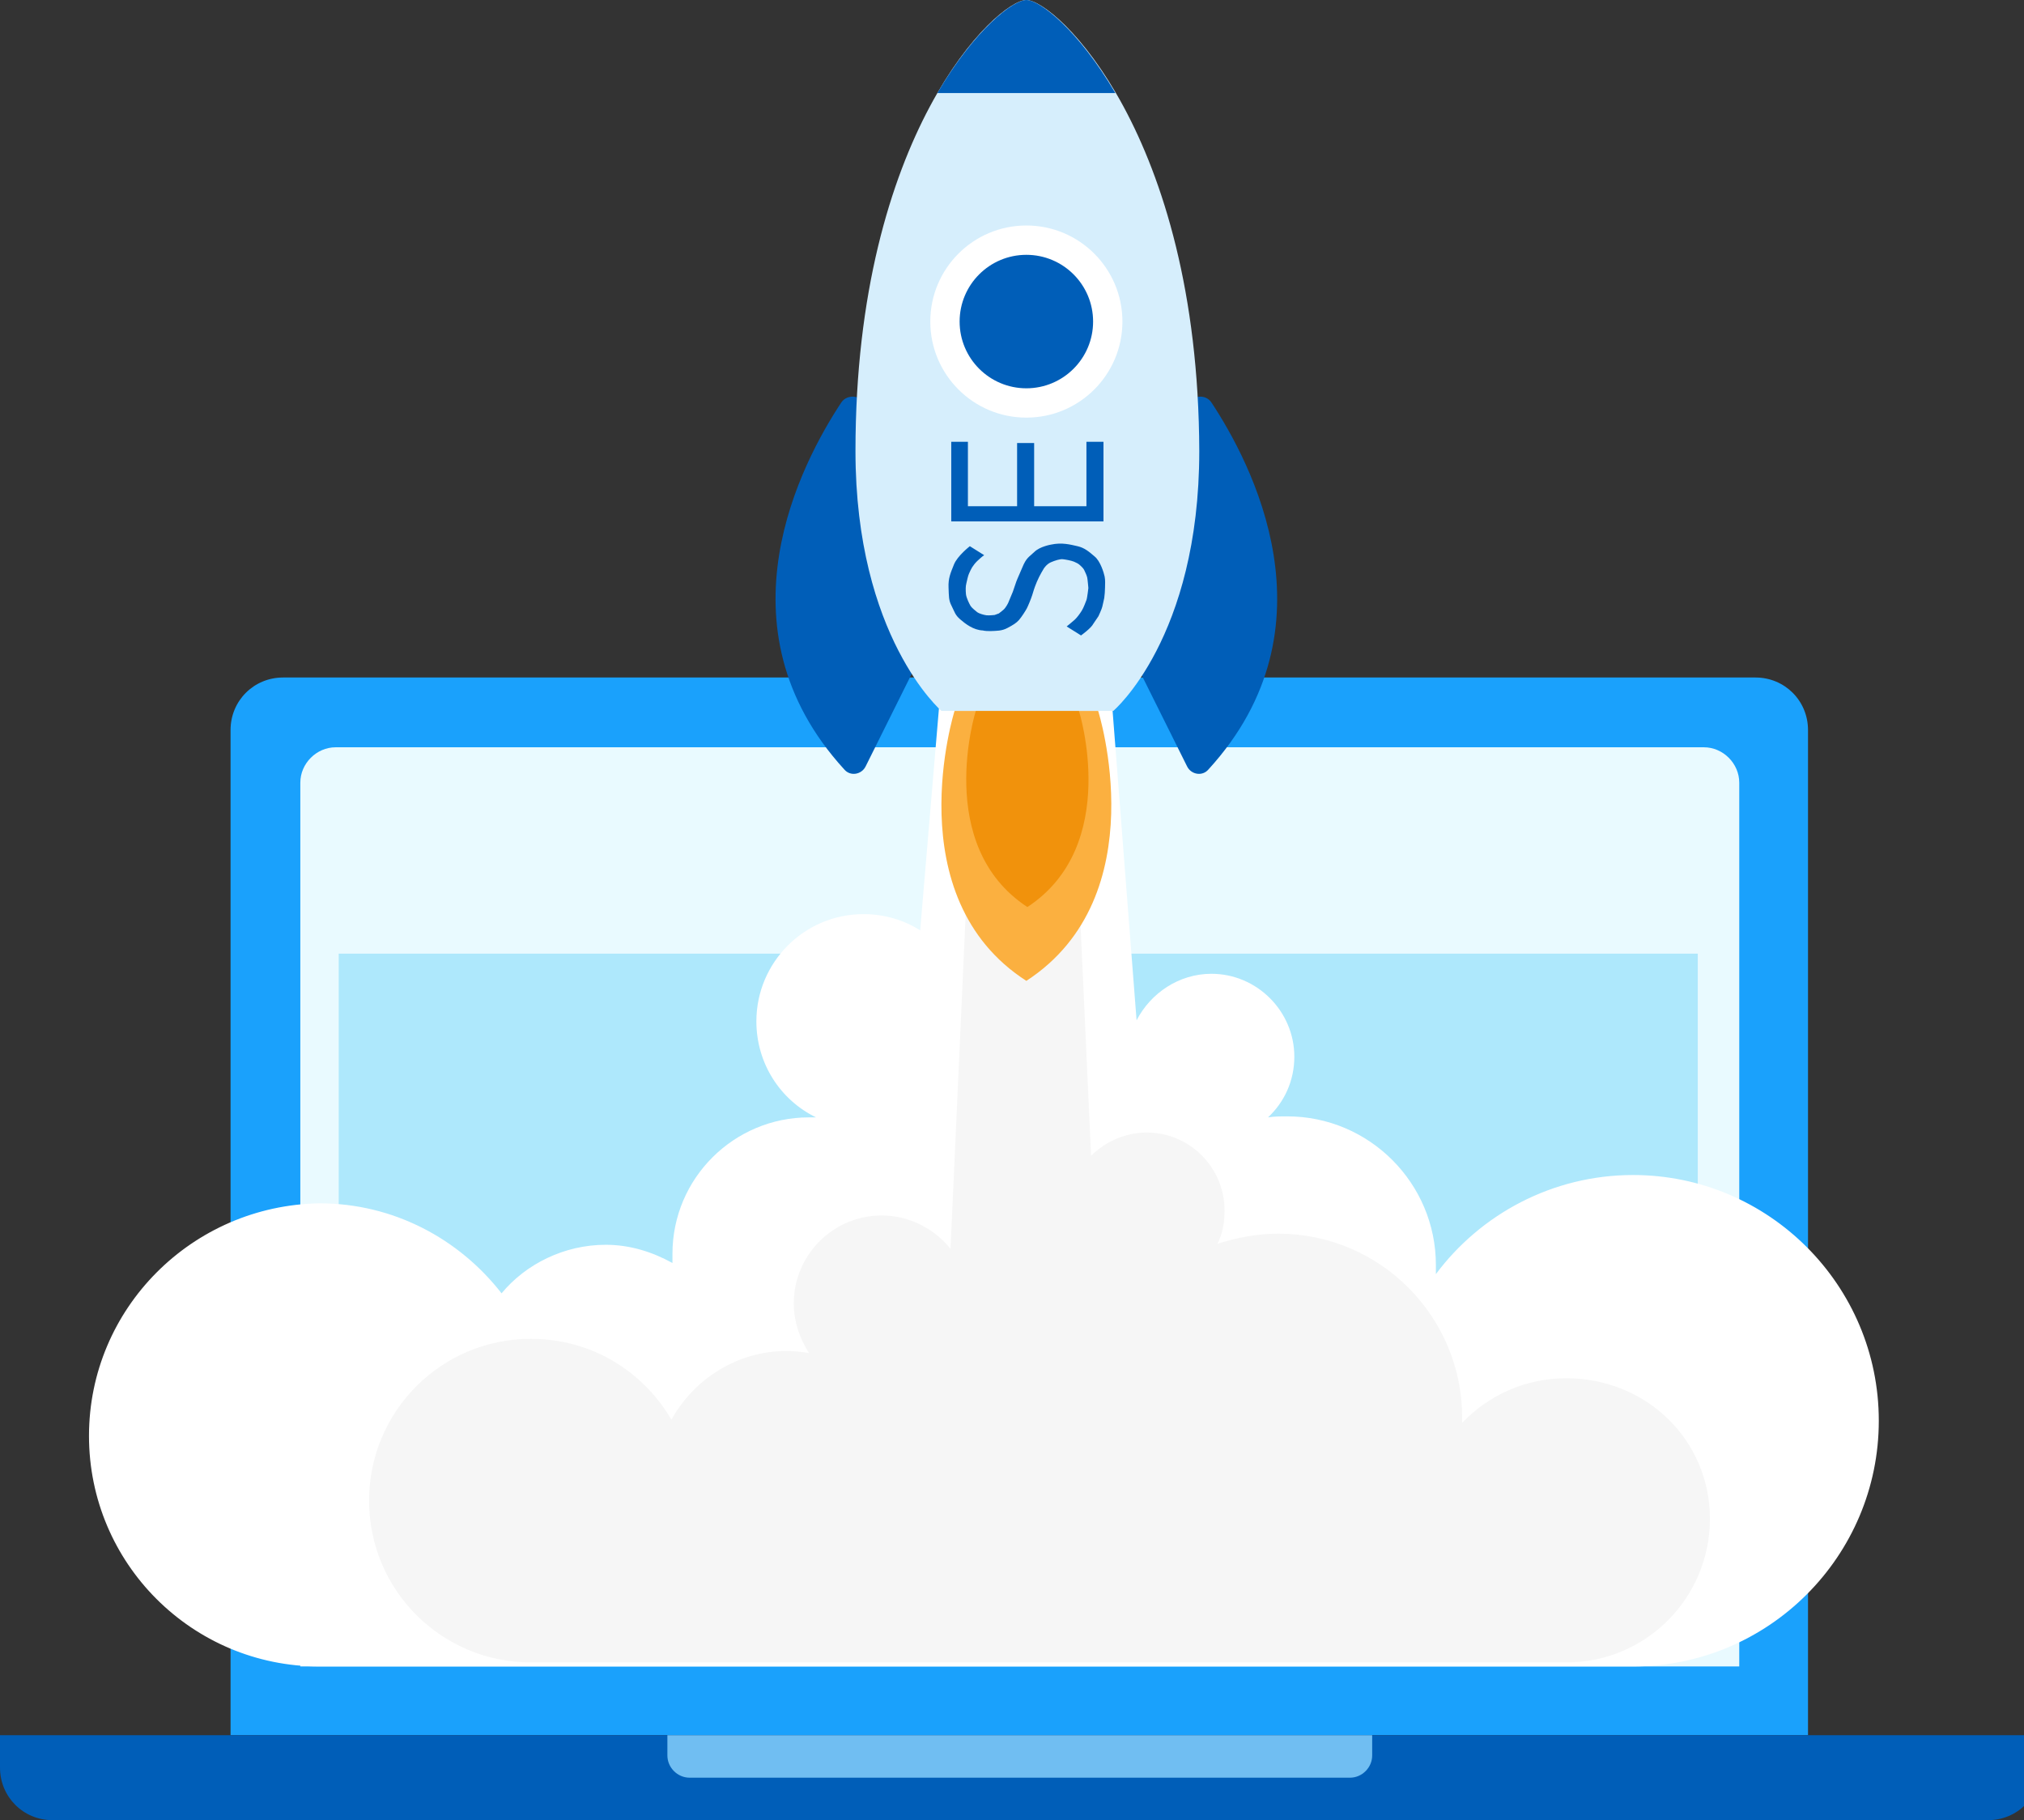<?xml version="1.0" encoding="UTF-8" standalone="no"?><!DOCTYPE svg PUBLIC "-//W3C//DTD SVG 1.1//EN" "http://www.w3.org/Graphics/SVG/1.1/DTD/svg11.dtd"><svg width="100%" height="100%" viewBox="0 0 834 750" version="1.1" xmlns="http://www.w3.org/2000/svg" xmlns:xlink="http://www.w3.org/1999/xlink" xml:space="preserve" xmlns:serif="http://www.serif.com/" style="fill-rule:evenodd;clip-rule:evenodd;stroke-linejoin:round;stroke-miterlimit:2;"><rect x="0" y="0" width="834" height="750" fill="#333333" stroke="none"/><g><g><g><g><g><g><path d="M745.417,715.001l-650.417,0l0,-414.167c0,-12.084 9.583,-21.667 21.667,-21.667l606.667,0c12.083,0 21.667,9.583 21.667,21.667l0,414.167l0.416,0Z" style="fill:#1aa1fc;fill-rule:nonzero;"/><path d="M123.75,686.667l0,-364.167c0,-7.916 6.667,-14.583 14.583,-14.583l563.751,0c7.917,0 14.583,6.667 14.583,14.583l0,364.167l-592.917,0Z" style="fill:#e9faff;fill-rule:nonzero;"/><g><rect x="139.575" y="392.953" width="560.001" height="275" style="fill:#aee8fc;"/></g><path d="M819.167,750.001l-797.5,0c-12.084,0 -21.667,-9.584 -21.667,-21.667l0,-13.333l840.834,0l-0,13.333c-0,12.083 -9.583,21.667 -21.667,21.667Z" style="fill:#005eb8;fill-rule:nonzero;"/><path d="M556.25,732.501l-272.083,0c-5,0 -9.167,-4.167 -9.167,-9.167l0,-8.333l290.417,0l-0,8.333c-0,5 -4.167,9.167 -9.167,9.167Z" style="fill:#70bef2;fill-rule:nonzero;"/></g></g></g><g><g><path d="M672.917,484.167c-33.333,-0 -62.917,16.25 -81.25,40.833l0,-3.75c0,-33.75 -27.5,-61.25 -61.25,-61.25c-2.5,0 -5.417,0 -7.917,0.417c6.667,-6.25 10.834,-15 10.834,-25c0,-18.75 -15.417,-34.167 -34.167,-34.167c-13.333,0 -25,7.917 -30.833,19.167l-16.25,-209.583l-58.334,0l-14.583,172.5c-6.667,-4.167 -14.583,-6.667 -23.333,-6.667c-24.584,0 -44.167,20 -44.167,44.167c0,17.5 10,32.5 24.583,39.583l-2.916,0c-30.834,0 -56.25,25 -56.25,56.25l0,3.75c-8.334,-4.583 -17.5,-7.5 -27.5,-7.5c-17.084,0 -32.917,7.917 -42.917,20c-17.5,-22.5 -44.584,-37.083 -75,-37.083c-52.5,0.833 -95,43.333 -95,95.833c0,52.5 42.5,95 95,95l541.25,0c55.834,0 101.25,-45.416 101.25,-101.25c0,-55.833 -45.416,-101.25 -101.25,-101.25Z" style="fill:#fff;fill-rule:nonzero;"/><path d="M645.417,567.917c-17.083,0 -32.083,7.083 -42.917,18.333l0,-2.083c0,-41.667 -33.75,-75.833 -75.833,-75.833c-8.75,0 -17.083,1.666 -25,4.166c2.083,-4.166 2.917,-8.75 2.917,-13.75c0,-17.5 -14.167,-32.083 -32.084,-32.083c-8.75,0 -17.083,3.75 -22.916,9.583l-12.084,-265l-32.083,0l-13.75,303.334c-6.667,-8.334 -17.083,-13.75 -28.333,-13.75c-20,0 -36.25,16.25 -36.25,36.25c0,7.5 2.5,14.583 6.25,20.416c-2.917,-0.416 -5.834,-0.833 -9.167,-0.833c-20.417,0 -38.333,11.667 -47.5,28.333c-11.667,-20 -32.917,-33.333 -57.917,-33.333c-37.083,0 -66.667,30 -66.667,66.667c0,37.083 30,66.667 66.667,66.667l426.667,0c32.917,0 59.167,-26.667 59.167,-59.167c0,-32.5 -26.25,-57.917 -59.167,-57.917Z" style="fill:#f6f6f6;fill-rule:nonzero;"/><path d="M346.667,165.833c-16.25,24.584 -52.5,92.501 1.25,151.251c2.5,2.916 7.083,2.083 8.75,-1.25c16.667,-33.334 23.333,-47.084 25.833,-51.667c0.417,-1.25 0.834,-2.5 0.417,-3.75l-26.25,-93.334c-1.25,-4.166 -7.5,-5 -10,-1.25Z" style="fill:#005eb8;fill-rule:nonzero;"/><path d="M452.5,292.917l-59.166,-0c0,-0 -24.167,76.667 29.583,111.25c53.75,-35 29.583,-111.25 29.583,-111.25Z" style="fill:#fbb040;fill-rule:nonzero;"/><path d="M444.584,292.917l-42.5,-0c0,-0 -17.5,55.417 21.25,80.833c38.75,-25.416 21.25,-80.833 21.25,-80.833Z" style="fill:#f1920c;fill-rule:nonzero;"/><path d="M499.167,165.833c16.25,24.584 52.5,92.501 -1.25,151.251c-2.5,2.916 -7.083,2.083 -8.75,-1.25c-16.667,-33.334 -23.333,-47.084 -25.833,-51.667c-0.417,-1.25 -0.834,-2.5 -0.417,-3.75l26.25,-93.334c1.667,-4.166 7.5,-5 10,-1.25Z" style="fill:#005eb8;fill-rule:nonzero;"/><path d="M422.917,0c-12.083,0 -70.417,55 -70.417,185.833c0,76.667 35.417,107.084 35.417,107.084l70.833,0c0,0 35.417,-30 35.417,-107.084c-0.417,-130.833 -59.167,-185.833 -71.25,-185.833Z" style="fill:#d6eefc;fill-rule:nonzero;"/><circle cx="422.917" cy="132.5" r="39.583" style="fill:#fff;"/><circle cx="422.917" cy="132.5" r="27.5" style="fill:#005eb8;"/><path d="M386.25,38.333l73.334,0c-15.417,-26.25 -31.25,-38.333 -36.667,-38.333c-5.417,0 -21.25,12.083 -36.667,38.333Z" style="fill:#005eb8;fill-rule:nonzero;"/><path d="M399.63,225.061c-0,-0 -5.107,3.957 -6.544,7.532c-1.436,3.575 -2.394,5.745 -2.234,9.447c0.159,3.702 -0,5.234 1.277,7.66c1.276,2.553 1.436,3.702 3.511,5.489c2.075,1.787 5.426,4.468 9.416,4.596c0,-0 0.479,0.255 3.033,0.255c2.553,-0.127 4.628,0 7.022,-1.276c2.394,-1.277 3.671,-2.043 4.788,-3.32c1.117,-1.276 2.713,-3.829 3.192,-4.723c0.479,-0.894 1.756,-3.958 2.235,-5.49c0.478,-1.531 0.798,-2.808 1.915,-5.489c1.117,-2.681 2.873,-5.489 2.873,-5.489c-0,-0 1.117,-1.788 2.873,-2.554c1.755,-0.766 3.83,-1.404 4.947,-1.276c1.117,0.127 3.352,0.51 4.629,1.021c1.117,0.511 1.755,0.766 2.553,1.532c0.958,0.894 1.437,1.404 1.756,2.17c0.319,0.639 0.957,2.043 1.117,2.809c0.16,0.638 0.479,4.34 0.479,4.34c-0,0 -0.479,4.213 -0.798,4.979c-0.319,0.766 -1.117,3.064 -1.915,4.341c-0.798,1.276 -1.916,2.808 -2.873,3.702c-0.958,0.893 -3.352,2.808 -3.352,2.808l5.905,3.702c0,0 4.15,-2.936 5.108,-4.851l2.074,-3.064c0,0 1.437,-3.063 1.597,-3.957c0.159,-0.894 0.638,-2.553 0.798,-3.575c0.159,-1.021 0.319,-3.191 0.319,-4.34c-0,-1.149 0.159,-2.936 -0.16,-4.468c-0.319,-1.532 -1.756,-6.383 -4.15,-8.298c-2.234,-1.915 -4.149,-3.575 -7.022,-4.213c-2.873,-0.638 -6.384,-1.66 -11.012,-0.638c-0,-0 -4.469,0.766 -6.704,2.936c-2.234,2.17 -3.351,2.298 -5.107,6.638c-1.915,4.341 -2.394,5.617 -2.394,5.617l-1.436,4.213l-1.916,4.596c0,-0 -0.957,2.043 -2.074,2.936c-1.118,0.894 -1.756,1.404 -1.756,1.404l-1.756,0.639c0,-0 -2.234,0.255 -3.351,0.127c-1.118,-0.127 -3.192,-0.766 -3.831,-1.276c-0.638,-0.511 -2.234,-1.787 -2.713,-2.553c-0.479,-0.766 -1.756,-3.32 -1.915,-4.852c-0.16,-1.659 -0.16,-3.319 0.159,-4.468c0.32,-1.276 0.639,-3.064 1.118,-4.085c0.478,-1.021 0.798,-1.787 1.276,-2.553c0.479,-0.766 1.277,-1.787 2.075,-2.553c0.798,-0.766 2.235,-2.043 2.873,-2.426l-5.905,-3.702Z" style="fill:#005eb8;fill-rule:nonzero;"/><path d="M391.969,214.848l-0,-32.809l6.863,0l-0,26.554l20.269,-0l0,-26.043l7.023,-0l-0,26.043l21.546,-0l-0,-26.554l7.022,0l0,32.809l-62.723,0Z" style="fill:#005eb8;fill-rule:nonzero;"/></g></g></g></g></g></svg>